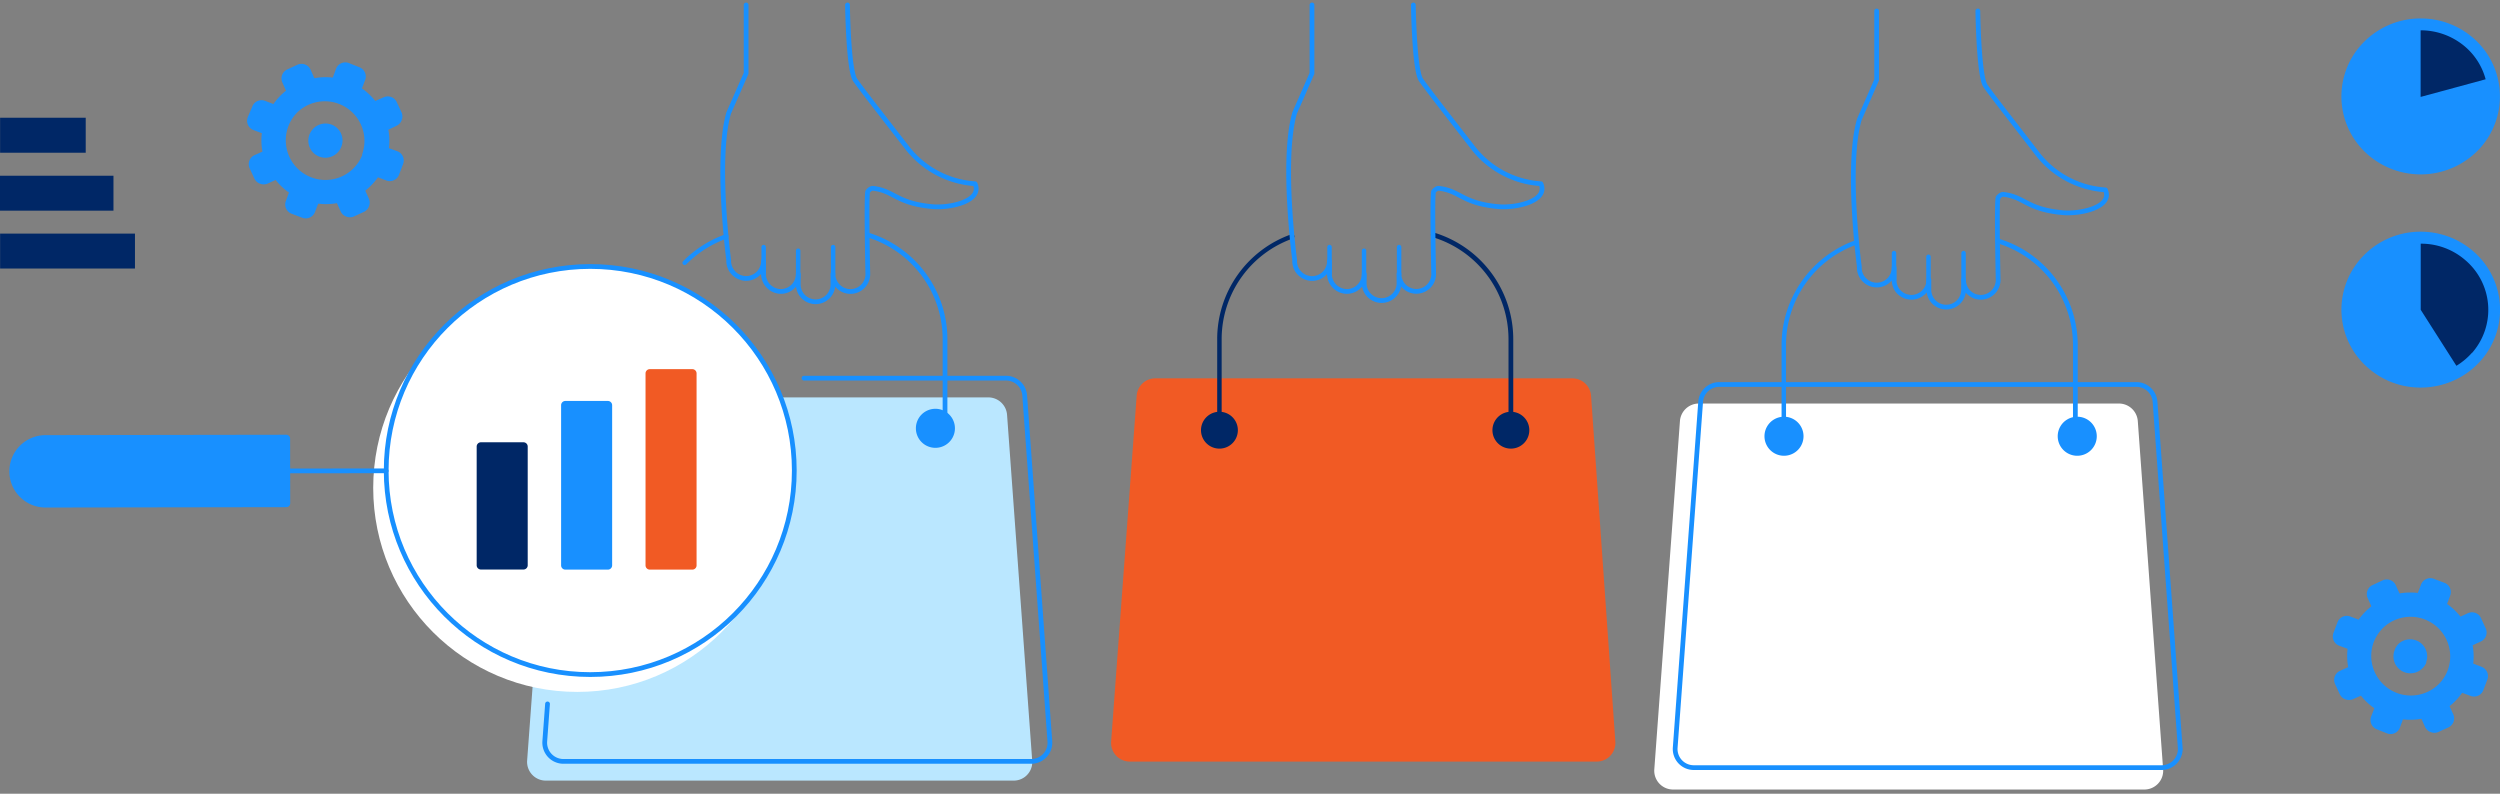 <svg width="526" height="167" fill="none" xmlns="http://www.w3.org/2000/svg"><rect width="100%" height="100%" fill="#808080" stroke="none"/><g clip-path="url(#clip0_930_454)"><path d="M451.188 166.117h-99.187a3.96 3.96 0 01-3.941-4.17l5.401-73.373a3.98 3.98 0 013.94-3.67h88.428a3.982 3.982 0 013.962 3.67l5.337 73.373a3.946 3.946 0 01-1.076 2.93 3.966 3.966 0 01-2.864 1.24z" fill="#fff"/><path d="M519.369 128.961l-1.688.772a14.275 14.275 0 00-2.815-2.669l.646-1.731c.101-.257.149-.531.142-.808a2.064 2.064 0 00-.655-1.468 2.076 2.076 0 00-.696-.434l-2.21-.834a2.089 2.089 0 00-1.608.038 2.092 2.092 0 00-1.103 1.171l-.667 1.752a14.047 14.047 0 00-3.858.104l-.771-1.689a2.087 2.087 0 00-2.773-1.063l-2.085.979a2.083 2.083 0 00-1.249 1.974c.008.276.071.548.185.8l.772 1.709a13.73 13.73 0 00-2.69 2.815l-1.731-.667a2.079 2.079 0 00-1.613.046 2.095 2.095 0 00-1.097 1.184l-.834 2.19a2.073 2.073 0 00.028 1.62 2.086 2.086 0 001.181 1.111l1.752.646a13.238 13.238 0 00.125 3.858l-1.71.771a2.09 2.09 0 00-1.043 2.794l.96 2.085c.111.253.272.48.473.67.2.19.436.338.694.435a2.09 2.09 0 001.606 0l1.71-.75a13.1 13.1 0 002.814 2.648l-.667 1.73a2.087 2.087 0 001.23 2.711l2.085.834a2.081 2.081 0 002.296-.507c.191-.202.339-.441.436-.702l.646-1.731c1.292.147 2.599.104 3.878-.125l.751 1.689a2.09 2.09 0 001.189 1.105 2.084 2.084 0 001.605 0l2.085-.959a2.087 2.087 0 001.063-2.794l-.771-1.689a13.603 13.603 0 002.648-2.815l1.751.646a2.089 2.089 0 001.609-.038 2.074 2.074 0 001.102-1.171l.834-2.21a2.08 2.08 0 00-.528-2.281 2.076 2.076 0 00-.702-.43l-1.731-.667a13.231 13.231 0 00-.125-3.857l1.689-.772a2.076 2.076 0 001.112-1.164 2.088 2.088 0 00-.048-1.609l-.96-2.085a2.085 2.085 0 00-2.669-1.168zm-4.357 12.031a8.215 8.215 0 01-1.939 2.982 8.342 8.342 0 01-13.74-3.362 8.34 8.34 0 01.103-5.521 8.634 8.634 0 011.96-2.981 8.338 8.338 0 0110.344-.979 8.34 8.34 0 013.272 9.861z" fill="#1890FF"/><path d="M510.529 139.324a3.205 3.205 0 01-.834 1.272 3.568 3.568 0 01-4.493.493 3.565 3.565 0 01-1.366-4.309c.16-.464.416-.89.75-1.251a3.591 3.591 0 014.47-.434 3.58 3.58 0 011.389 4.271l.084-.042zM80.671 20.496l-1.71.75a13.094 13.094 0 00-2.814-2.647l.667-1.73a2.087 2.087 0 00-1.23-2.732l-2.085-.834a2.085 2.085 0 00-2.836 1.292l-.647 1.731a13.405 13.405 0 00-3.878.125l-.75-1.689a2.084 2.084 0 00-2.836-1.126l-2.085.96a2.082 2.082 0 00-1.043 2.793l.75 1.69a13.094 13.094 0 00-2.647 2.814l-1.73-.667a2.085 2.085 0 00-2.732 1.23l-.938 2.21a2.086 2.086 0 001.23 2.71l1.73.647a13.404 13.404 0 00.125 3.878l-1.688.751a2.085 2.085 0 00-.98 2.794l.959 2.085a2.084 2.084 0 001.167 1.105 2.19 2.19 0 001.627 0l1.689-.771a13.595 13.595 0 002.815 2.648l-.647 1.751a2.085 2.085 0 001.21 2.71l2.21.835a2.084 2.084 0 002.71-1.23l.667-1.73a13.26 13.26 0 003.941-.105l.772 1.71a2.085 2.085 0 001.167 1.105 2.085 2.085 0 001.606 0l2.085-.96a2.085 2.085 0 001.105-1.167 2.085 2.085 0 000-1.606l-.771-1.71a13.723 13.723 0 002.668-2.814l1.731.667a2.086 2.086 0 002.71-1.23l.835-2.19a2.085 2.085 0 00-1.21-2.73l-1.751-.647a13.408 13.408 0 00-.125-3.878l1.689-.814a2.083 2.083 0 001.105-1.188 2.085 2.085 0 000-1.606l-.98-2.085a2.085 2.085 0 00-2.857-1.105zm-4.42 12.031a8.341 8.341 0 11-13.7-8.882 8.34 8.34 0 0113.616 8.882h.084z" fill="#1890FF"/><path d="M71.83 30.838c-.18.487-.464.928-.833 1.293a3.586 3.586 0 01-5.88-3.837c.188-.476.472-.909.834-1.271a3.65 3.65 0 013.795-.814 3.584 3.584 0 012.085 4.63z" fill="#1890FF"/><path d="M336.05 160.237h-98.352a3.95 3.95 0 01-2.858-1.241 3.97 3.97 0 01-.833-1.355 3.958 3.958 0 01-.229-1.574l5.379-72.81a3.92 3.92 0 013.92-3.65h87.761a3.943 3.943 0 013.919 3.65l5.109 72.769a3.923 3.923 0 01-2.278 3.857 3.908 3.908 0 01-1.538.354z" fill="#F15A24"/><path d="M256.568 94.391a3.878 3.878 0 100-7.756 3.878 3.878 0 000 7.756zM317.889 94.391a3.879 3.879 0 100-7.758 3.879 3.879 0 000 7.758z" fill="#002766"/><path d="M301.563 49.416a22.933 22.933 0 0116.327 21.893v19.204" stroke="#002766" stroke-linecap="round" stroke-linejoin="round"/><path d="M256.567 90.513V71.309a22.939 22.939 0 0115.305-21.58" stroke="#002766" stroke-width=".94" stroke-linecap="round" stroke-linejoin="round"/><path d="M294.37 57.652v-5.671M286.989 58.424v-5.672M279.732 57.652v-5.671" stroke="#1890FF" stroke-width=".94" stroke-linecap="round" stroke-linejoin="round"/><path d="M297.372 1.042s.167 12.949 1.501 15.597c.397.792 8.57 11.238 10.864 14.2a19.675 19.675 0 0014.47 7.818c1.626 3.67-5.317 5.171-9.007 4.817-7.632-.71-7.924-3.336-12.511-3.858-.313 0-.667.209-1.042.647-.376.438 0 17.39 0 17.39a3.65 3.65 0 01-6.229 2.58 3.646 3.646 0 01-1.069-2.58v2.188a3.673 3.673 0 01-3.659 3.394 3.672 3.672 0 01-3.66-3.394v-2.189a3.668 3.668 0 01-3.649 3.67 3.71 3.71 0 01-3.669-3.67v-2.731a3.65 3.65 0 01-6.256 2.585 3.619 3.619 0 01-1.063-2.585v-.23s-2.836-21.142 0-30.921l3.649-8.34V1.041" stroke="#1890FF" stroke-linecap="round" stroke-linejoin="round"/><path d="M454.816 161.509h-98.457a3.936 3.936 0 01-1.554-.326 3.944 3.944 0 01-1.297-.916 3.925 3.925 0 01-1.048-2.928l5.358-72.81a3.918 3.918 0 013.92-3.629h87.761a3.919 3.919 0 013.92 3.628l5.296 72.79a3.923 3.923 0 01-2.34 3.863 3.913 3.913 0 01-1.559.328v0z" stroke="#1890FF" stroke-miterlimit="10"/><path d="M416.138 2.314s.166 12.949 1.501 15.597c.396.792 8.59 11.238 10.863 14.22a19.685 19.685 0 0014.47 7.819c1.627 3.649-5.316 5.15-9.007 4.795-7.631-.709-7.923-3.336-12.51-3.857-.292 0-.668.209-1.043.646-.375.438 0 17.39 0 17.39a3.666 3.666 0 01-3.628 3.628 3.623 3.623 0 01-2.594-1.07 3.638 3.638 0 01-1.055-2.6v2.085a3.646 3.646 0 01-3.649 3.65 3.65 3.65 0 01-3.649-3.65v-2.085a3.688 3.688 0 01-3.669 3.67 3.734 3.734 0 01-2.586-1.063 3.654 3.654 0 01-1.063-2.607v-2.585a3.65 3.65 0 01-6.255 2.585 3.606 3.606 0 01-1.064-2.585v-.209s-2.835-21.142 0-30.942l3.649-8.34V2.314" stroke="#1890FF" stroke-linecap="round" stroke-linejoin="round"/><path d="M420.35 50.688a22.936 22.936 0 0116.305 21.914v19.141" stroke="#1890FF" stroke-linecap="round" stroke-linejoin="round"/><path d="M375.312 91.743V72.56a22.936 22.936 0 0115.284-21.58M413.135 58.924v-5.671M405.754 59.716v-5.692M398.498 58.924v-5.671" stroke="#1890FF" stroke-width=".94" stroke-linecap="round" stroke-linejoin="round"/><path d="M213.281 164.241h-98.456a3.934 3.934 0 01-2.858-1.242 3.952 3.952 0 01-1.062-2.928l5.379-72.81a3.941 3.941 0 013.899-3.65h87.782a3.959 3.959 0 013.919 3.65l5.297 72.83a3.919 3.919 0 01-.222 1.57 3.898 3.898 0 01-3.678 2.58z" fill="#BAE7FF"/><path d="M178.315 1.042s.167 12.949 1.501 15.597c.396.792 8.57 11.238 10.863 14.2a19.688 19.688 0 0014.471 7.818c1.626 3.67-5.317 5.171-9.008 4.817-7.631-.71-7.944-3.336-12.51-3.858-.313 0-.667.209-1.043.647-.375.438 0 17.39 0 17.39a3.65 3.65 0 01-6.255 2.584 3.711 3.711 0 01-1.084-2.585v2.19a3.65 3.65 0 01-6.229 2.58 3.65 3.65 0 01-1.069-2.58v-2.19a3.672 3.672 0 01-3.649 3.67 3.712 3.712 0 01-3.669-3.67v-2.731a3.67 3.67 0 01-3.649 3.67 3.711 3.711 0 01-3.67-3.67v-.23s-2.815-21.142 0-30.921l3.67-8.34V1.041" stroke="#1890FF" stroke-linecap="round" stroke-linejoin="round"/><path d="M182.506 49.416a22.937 22.937 0 0116.326 21.893v19.204" stroke="#1890FF" stroke-linecap="round" stroke-linejoin="round"/><path d="M144.057 55.296a23.125 23.125 0 018.757-5.567" stroke="#1890FF" stroke-width=".94" stroke-linecap="round" stroke-linejoin="round"/><path d="M169.161 79.566h42.515a3.94 3.94 0 013.92 3.649l5.296 72.811a3.913 3.913 0 01-1.049 2.927 3.915 3.915 0 01-2.85 1.243h-98.457a3.937 3.937 0 01-3.69-2.597 3.936 3.936 0 01-.23-1.573l.584-7.924" stroke="#1890FF" stroke-linecap="round" stroke-linejoin="round"/><path d="M175.292 57.652v-5.671M167.931 58.424v-5.672M160.675 57.652v-5.671" stroke="#1890FF" stroke-width=".94" stroke-linecap="round" stroke-linejoin="round"/><path d="M375.354 95.892a4.107 4.107 0 10-.001-8.215 4.107 4.107 0 00.001 8.215zM436.988 95.892a4.108 4.108 0 100-8.215 4.108 4.108 0 000 8.215zM196.81 94.224a4.107 4.107 0 100-8.215 4.107 4.107 0 000 8.215z" fill="#1890FF"/><path d="M121.455 145.579c23.71 0 42.932-19.221 42.932-42.931 0-23.71-19.222-42.932-42.932-42.932s-42.932 19.221-42.932 42.932c0 23.71 19.222 42.931 42.932 42.931z" fill="#fff"/><path d="M124.186 141.93c23.711 0 42.932-19.221 42.932-42.931 0-23.71-19.221-42.932-42.932-42.932-23.71 0-42.931 19.221-42.931 42.932 0 23.71 19.221 42.931 42.931 42.931z" fill="#fff" stroke="#1890FF" stroke-linecap="round" stroke-linejoin="round"/><path d="M81.255 99.061l-21.017.021" stroke="#1890FF" stroke-linecap="round" stroke-linejoin="round"/><path d="M2.786 99.18a6.798 6.798 0 016.724-6.808l50.71-.08.02 13.595-50.708.08a6.798 6.798 0 01-6.746-6.787z" fill="#1890FF" stroke="#1890FF" stroke-width="1.64" stroke-linecap="round" stroke-linejoin="round"/><path d="M110.134 93.056h-8.945a.896.896 0 00-.897.897v24.979c0 .495.401.897.897.897h8.945a.897.897 0 00.896-.897V93.953a.896.896 0 00-.896-.897z" fill="#002766"/><path d="M127.898 84.362h-8.945a.896.896 0 00-.896.896v33.695c0 .495.401.897.896.897h8.945a.898.898 0 00.897-.897V85.258a.897.897 0 00-.897-.896z" fill="#1890FF"/><path d="M145.663 77.669h-8.945a.897.897 0 00-.897.896v40.388c0 .495.402.897.897.897h8.945a.897.897 0 00.896-.897V78.565a.896.896 0 00-.896-.896z" fill="#F15A24"/><path d="M509.299 35.446a15.574 15.574 0 01-10.029-3.649 14.955 14.955 0 01-4.627-16.225 14.951 14.951 0 012.959-5.147A15.637 15.637 0 01519.349 8.8a14.998 14.998 0 013.709 4.635 15 15 0 01.905 11.604 15.015 15.015 0 01-2.946 5.154 15.56 15.56 0 01-11.718 5.254z" fill="#1890FF"/><path d="M509.319 6.38a14.282 14.282 0 019.216 3.357 13.72 13.72 0 011.522 19.62 14.386 14.386 0 01-19.995 1.481 13.719 13.719 0 01-1.523-19.6 14.201 14.201 0 0110.739-4.858m0-2.502a16.812 16.812 0 00-12.615 5.713 16.233 16.233 0 00-2.225 18.145 16.258 16.258 0 004.018 5.02 16.91 16.91 0 0023.499-1.751 16.257 16.257 0 003.981-11.97 16.273 16.273 0 00-5.774-11.216 16.87 16.87 0 00-10.843-3.94h-.041z" fill="#1890FF"/><path d="M522.977 16.68l-13.678 3.712V6.38a14.349 14.349 0 019.258 3.357 13.682 13.682 0 014.42 6.943z" fill="#002766"/><path d="M509.299 80.317a15.574 15.574 0 01-10.029-3.65 14.964 14.964 0 01-4.62-16.223 14.968 14.968 0 012.951-5.148 15.64 15.64 0 0121.748-1.626 15.156 15.156 0 014.837 7.443 14.992 14.992 0 01-3.169 13.95 15.583 15.583 0 01-3.545 2.981 15.826 15.826 0 01-8.173 2.273z" fill="#1890FF"/><path d="M509.403 51.272a14.137 14.137 0 019.133 3.357 13.728 13.728 0 014.918 9.484 13.713 13.713 0 01-3.375 10.136 14.266 14.266 0 01-3.253 2.71 14.45 14.45 0 01-7.527 2.086 14.239 14.239 0 01-9.216-3.357 13.695 13.695 0 01-1.543-19.579 14.26 14.26 0 0110.738-4.858h.125m0-2.502h-.125a16.68 16.68 0 00-12.615 5.713 16.21 16.21 0 00-3.977 11.955 16.193 16.193 0 005.791 11.19 16.681 16.681 0 0010.822 3.94c3.109.002 6.16-.849 8.82-2.46a16.559 16.559 0 003.836-3.211 16.2 16.2 0 00-1.793-23.186 16.807 16.807 0 00-10.759-3.941z" fill="#1890FF"/><path d="M520.078 74.25a14.242 14.242 0 01-3.252 2.71l-7.507-11.78V51.271h.125a14.137 14.137 0 019.133 3.357 13.728 13.728 0 014.918 9.484 13.712 13.712 0 01-3.375 10.136h-.042zM18.036 32.13v-7.36H.02v7.36h18.015zM23.874 44.328v-7.36H0v7.36h23.874zM28.398 56.505v-7.36H.021v7.36h28.377z" fill="#002766"/></g><defs><clipPath id="clip0_930_454"><path fill="#fff" d="M0 0h526v166.117H0z"/></clipPath></defs></svg>